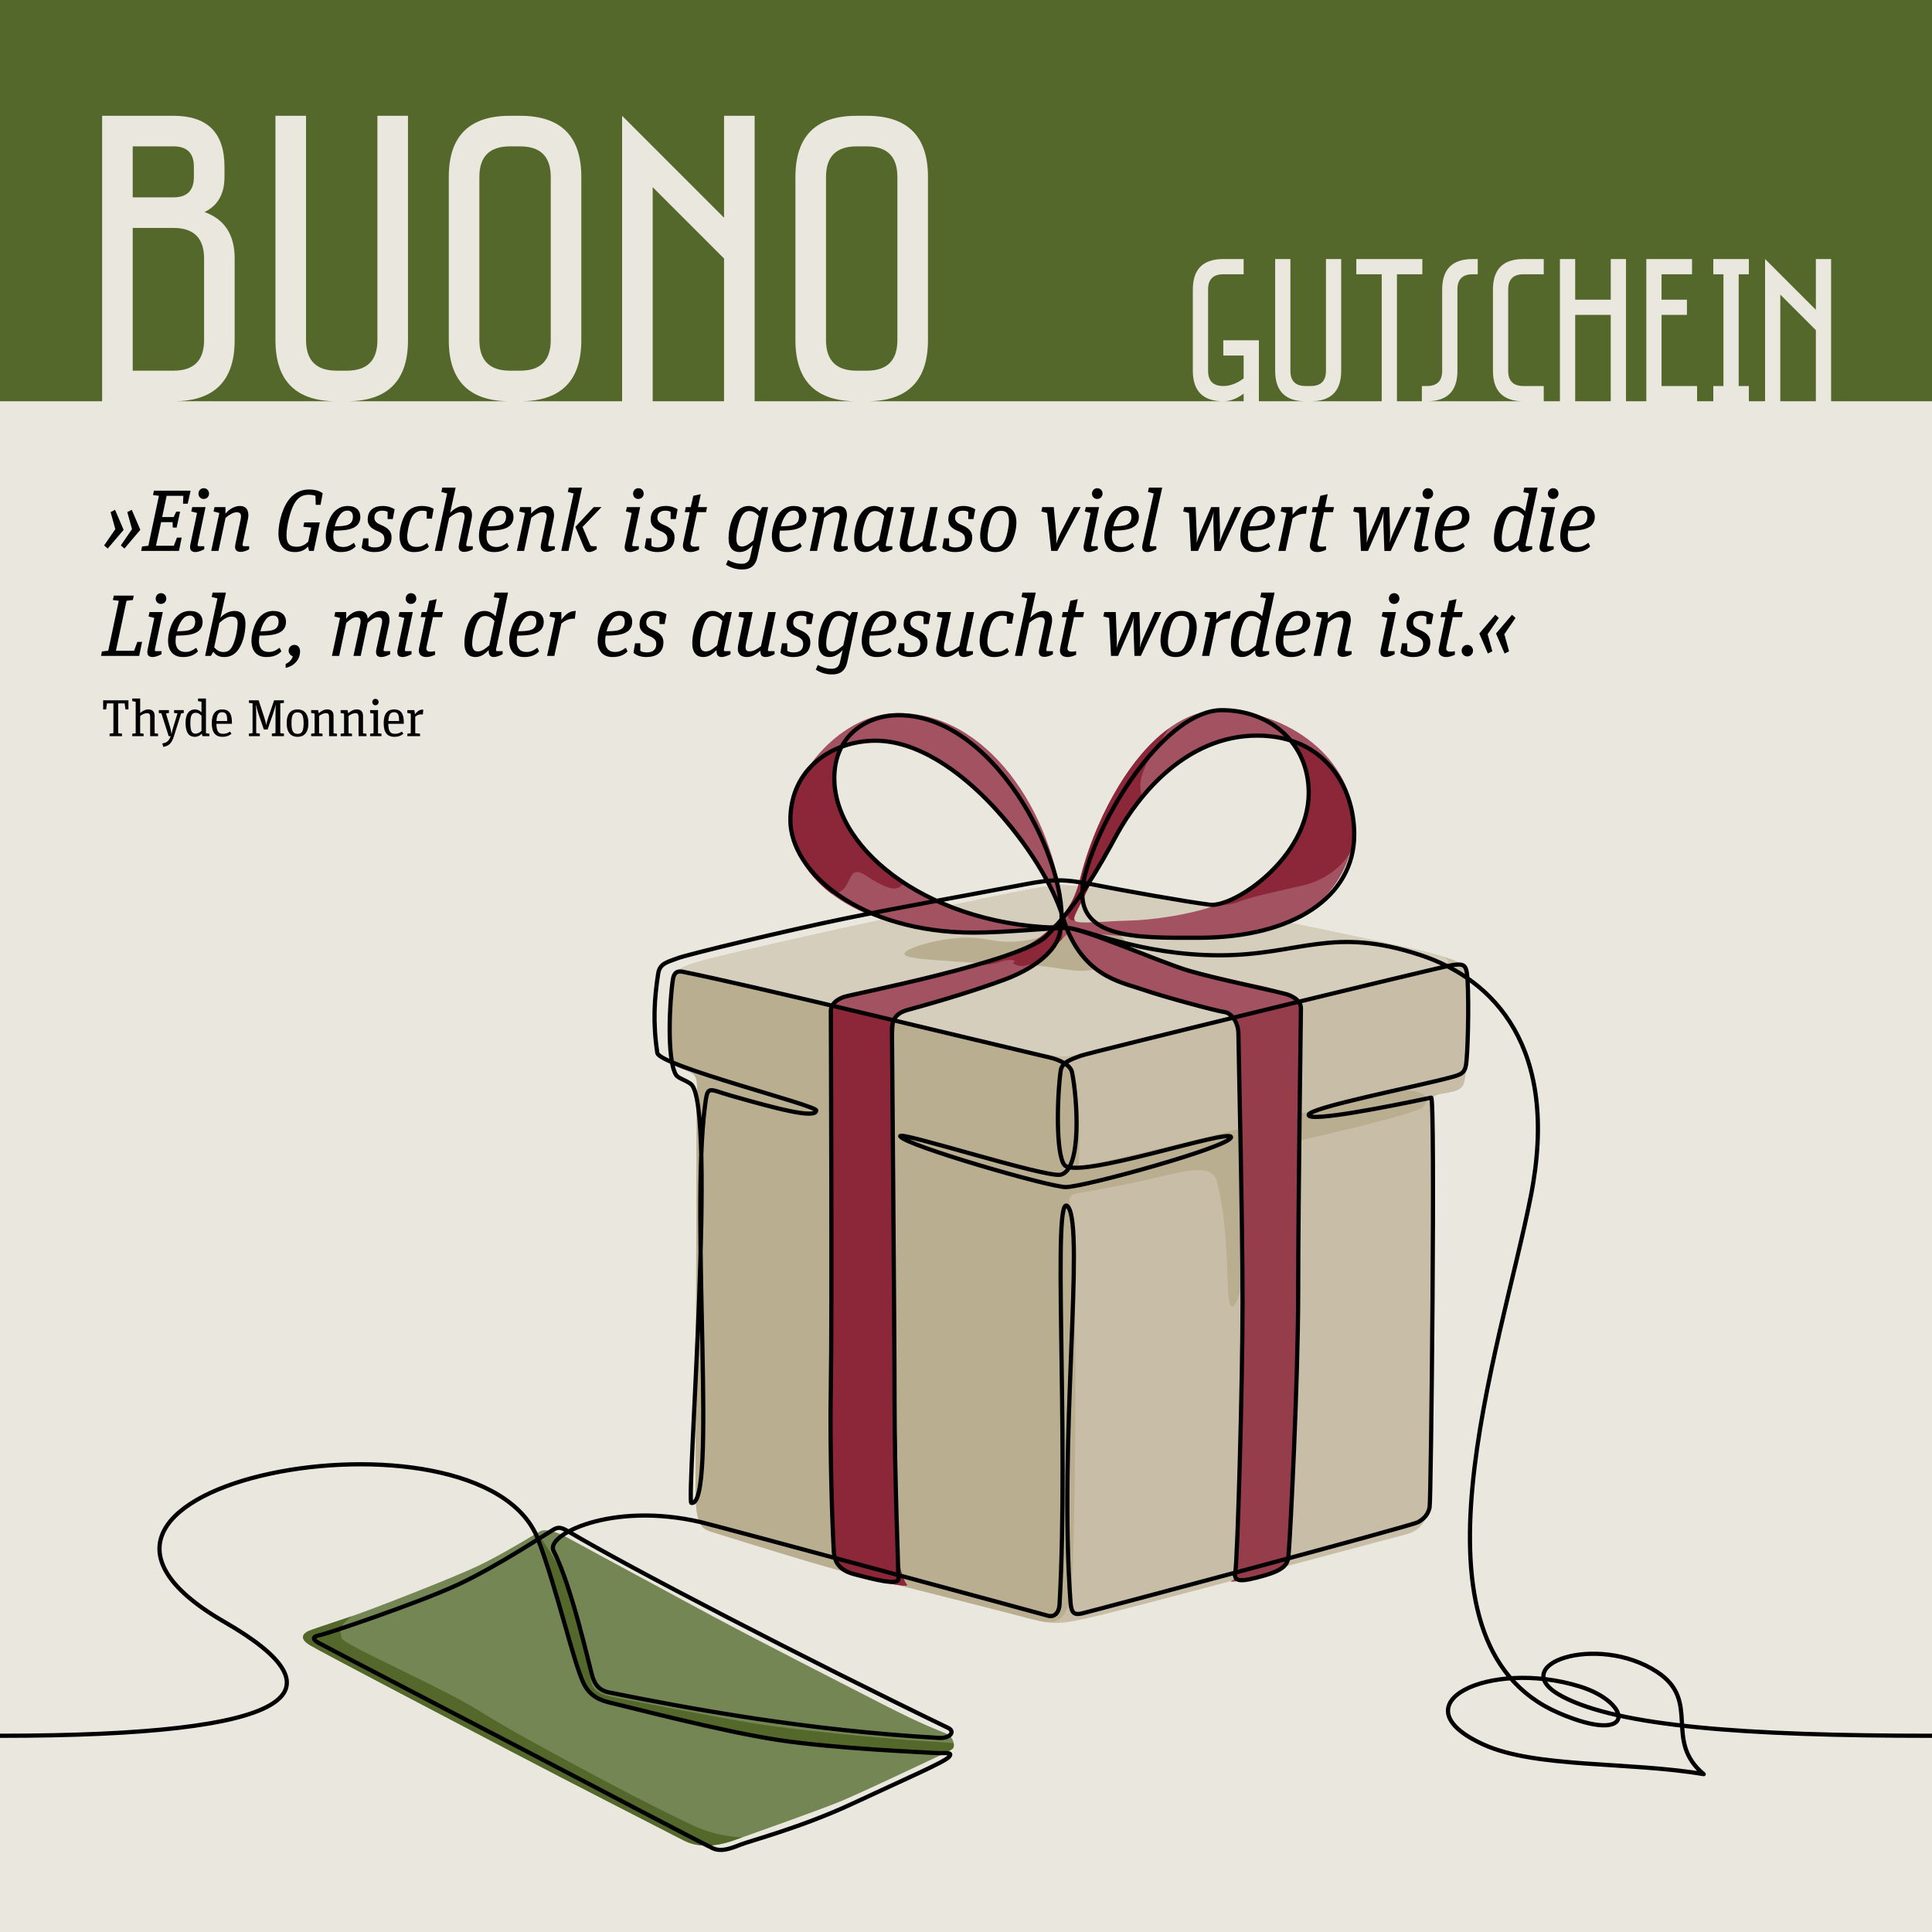<svg viewBox="0 0 2048 2048" version="1.1" xmlns:xlink="http://www.w3.org/1999/xlink" height="2048" width="2048" xmlns="http://www.w3.org/2000/svg">
  <defs>
    <style>
      .cls-1, .cls-2 {
        fill: none;
      }

      .cls-2 {
        stroke: #000;
        stroke-linecap: round;
        stroke-linejoin: round;
        stroke-width: 4.466px;
      }

      .cls-3 {
        fill: #c8bea7;
      }

      .cls-4 {
        fill: #758655;
      }

      .cls-5 {
        fill: #963d4c;
      }

      .cls-6 {
        isolation: isolate;
      }

      .cls-7 {
        fill: #d6cebd;
      }

      .cls-8 {
        fill: #baae91;
        mix-blend-mode: multiply;
      }

      .cls-9 {
        fill: #53682a;
      }

      .cls-10 {
        fill: #8b2738;
      }

      .cls-11 {
        fill: #eae7de;
      }

      .cls-12 {
        clip-path: url(#clippath);
      }

      .cls-13 {
        fill: #a25260;
      }
    </style>
    <clipPath id="clippath">
      <rect height="2048" width="2048" y="-3.2" class="cls-1"></rect>
    </clipPath>
  </defs>
  
  <g class="cls-6">
    <g id="BUONO">
      <g id="Layout">
        <rect height="2048" width="2048" class="cls-11"></rect>
        <g>
          <path d="M117.231,542.836l4.729-2.411,9.087,21.234-16.876,19.844-3.802-3.338,11.869-17.247-5.007-18.082ZM134.942,542.836l4.729-2.411,9.087,21.234-16.876,19.844-3.802-3.338,11.869-17.247-5.007-18.082Z"></path>
          <path d="M187.213,559.249h-4.08l-.186-5.75h-12.147l-5.471,25.037h18.916l3.338-8.624h5.007l-2.875,14.095h-40.059l.928-4.729,6.676-.741,11.22-52.947-6.305-.835,1.02-4.637h38.853l-3.06,13.816h-5.007l.371-8.345h-17.711l-4.729,22.532h12.147l2.782-5.749h4.08l-3.709,16.877Z"></path>
          <path d="M208.892,543.763l-6.12-1.576,1.02-4.637h14.095l-7.789,36.628c-.278,1.483-.649,2.967-.649,3.616,0,.835.463,1.206,1.391,1.206h5.657v3.245c-3.524,1.854-6.955,2.967-9.366,2.967-4.08,0-5.656-2.133-5.656-5.285,0-.835.093-1.669.278-2.597l7.14-33.567ZM210.376,523.27c0-3.246,2.411-5.749,5.563-5.749,3.246,0,5.656,2.41,5.656,5.749,0,3.152-2.411,5.656-5.749,5.656-3.152,0-5.471-2.504-5.471-5.656Z"></path>
          <path d="M257.713,574.085c-.464,2.04-.557,2.875-.557,3.523,0,1.113.464,1.392,1.762,1.392h5.193v3.245c-2.503,1.576-6.306,2.781-8.902,2.781-4.358,0-6.027-2.132-6.027-5.378,0-1.02.186-2.04.557-3.987l5.285-24.758c.278-1.299.464-2.504.464-3.523,0-2.782-1.113-4.358-4.729-4.358-3.338,0-7.511,2.411-11.684,5.935l-7.511,35.051h-7.696l8.624-40.244-6.12-1.576,1.02-4.637h11.591v6.955c3.709-4.729,9.829-8.16,15.3-8.16,5.656,0,8.995,3.152,8.995,9.829,0,1.206-.186,2.597-.464,4.08l-5.1,23.831Z"></path>
          <path d="M308.991,526.516c5.564-5.378,11.591-7.604,18.546-7.604,6.027,0,11.498,1.298,14.558,4.08l-2.318,12.147h-5.1l-.278-9.459c-2.04-.927-4.915-1.205-7.511-1.205-6.212,0-11.127,2.782-15.022,9.644-4.265,7.511-8.16,23.646-8.16,33.289,0,8.902,3.338,12.147,10.756,12.147,4.451,0,8.345-1.483,12.24-5.378l3.152-14.929-8.345-.835,1.02-4.637h16.505l-6.398,30.229h-5.007l-1.113-4.637c-3.431,3.802-7.882,5.842-13.816,5.842-11.406,0-17.526-6.954-17.526-19.658,0-12.239,4.822-30.321,13.816-39.038Z"></path>
          <path d="M345.358,567.872c0-7.604,3.06-17.34,6.769-22.625,4.358-6.213,10.2-8.902,16.505-8.902,8.995,0,13.353,5.008,13.353,11.498,0,14.373-17.062,14.559-28.097,14.651-.371,2.133-.556,3.523-.556,6.213,0,6.769,3.523,11.127,10.292,11.127,4.266,0,7.047-1.205,11.591-4.451l1.854,3.802c-4.729,5.008-10.571,6.027-16.042,6.027-9.829,0-15.671-6.212-15.671-17.34ZM354.816,557.95c11.406-.278,19.288-.648,19.288-10.386,0-4.172-2.411-6.305-5.657-6.305-4.822,0-7.604,3.152-10.107,7.511-1.484,2.688-2.504,5.471-3.524,9.18Z"></path>
          <path d="M383.357,580.669l1.669-10.015h5.563v7.975c1.854,1.205,3.895,1.669,6.769,1.669,7.233,0,10.107-3.523,10.107-8.717,0-4.173-1.576-6.306-8.16-8.994-5.842-2.411-9.551-5.842-9.551-11.869,0-8.346,4.915-14.373,16.228-14.373,5.1,0,9.272,1.576,12.333,3.523l-1.947,10.386h-5.471v-7.696c-1.391-.742-3.153-1.205-5.749-1.205-5.007,0-8.253,2.41-8.253,7.325,0,3.338,1.576,5.563,6.769,7.696,8.438,3.431,11.406,7.604,11.406,13.074,0,11.128-7.511,15.764-18.268,15.764-5.842,0-10.849-1.947-13.445-4.543Z"></path>
          <path d="M423.518,567.965c0-7.789,2.967-17.896,6.491-23.274,4.08-6.12,10.479-8.346,17.34-8.346,5.1,0,9.272,1.113,12.333,3.061l-1.854,10.385h-5.471v-7.696c-1.577-.557-3.431-.741-4.915-.741-4.915,0-9.273,2.874-11.684,8.345-2.132,4.822-4.08,14.002-4.08,19.381,0,6.769,2.875,10.663,9.644,10.663,4.265,0,6.862-.834,11.405-4.08l1.947,3.709c-4.08,4.544-10.478,5.842-15.949,5.842-9.829,0-15.207-6.12-15.207-17.247Z"></path>
          <path d="M492.071,550.903c.278-1.299.463-2.504.463-3.523,0-2.782-1.113-4.358-4.729-4.358-3.338,0-7.511,2.411-11.684,5.935l-7.511,35.051h-7.696l13.075-60.922-6.12-1.576,1.02-4.637h14.095l-5.842,26.798c3.709-4.173,9.18-7.325,14.188-7.325,5.656,0,8.994,3.152,8.994,9.829,0,1.206-.185,2.597-.463,4.08l-5.1,23.831c-.464,2.04-.556,2.875-.556,3.523,0,1.113.463,1.392,1.762,1.392h5.193v3.245c-2.504,1.576-6.306,2.781-8.902,2.781-4.358,0-6.027-2.132-6.027-5.378,0-1.02.185-2.04.556-3.987l5.286-24.758Z"></path>
          <path d="M507.714,567.872c0-7.604,3.06-17.34,6.769-22.625,4.358-6.213,10.2-8.902,16.505-8.902,8.995,0,13.353,5.008,13.353,11.498,0,14.373-17.062,14.559-28.097,14.651-.371,2.133-.556,3.523-.556,6.213,0,6.769,3.523,11.127,10.292,11.127,4.266,0,7.047-1.205,11.591-4.451l1.854,3.802c-4.729,5.008-10.571,6.027-16.042,6.027-9.829,0-15.671-6.212-15.671-17.34ZM517.172,557.95c11.406-.278,19.288-.648,19.288-10.386,0-4.172-2.411-6.305-5.657-6.305-4.822,0-7.604,3.152-10.107,7.511-1.484,2.688-2.504,5.471-3.524,9.18Z"></path>
          <path d="M581.728,574.085c-.464,2.04-.557,2.875-.557,3.523,0,1.113.464,1.392,1.762,1.392h5.193v3.245c-2.503,1.576-6.306,2.781-8.902,2.781-4.358,0-6.027-2.132-6.027-5.378,0-1.02.186-2.04.557-3.987l5.285-24.758c.278-1.299.464-2.504.464-3.523,0-2.782-1.113-4.358-4.729-4.358-3.338,0-7.511,2.411-11.684,5.935l-7.511,35.051h-7.696l8.624-40.244-6.12-1.576,1.02-4.637h11.591v6.955c3.709-4.729,9.83-8.16,15.3-8.16,5.656,0,8.995,3.152,8.995,9.829,0,1.206-.186,2.597-.464,4.08l-5.1,23.831Z"></path>
          <path d="M602.574,584.007h-7.604l13.075-60.922-6.12-1.576,1.02-4.637h14.002l-14.373,67.135ZM637.624,537.55l-20.122,21.05,7.79,18.36c.556,1.391,1.02,2.04,3.245,2.04h3.987v3.245c-2.782,1.669-5.563,2.967-7.975,2.967-3.245,0-4.451-2.225-5.749-5.285l-8.902-21.42,19.473-20.957h8.253Z"></path>
          <path d="M669.614,543.763l-6.12-1.576,1.02-4.637h14.095l-7.789,36.628c-.278,1.483-.649,2.967-.649,3.616,0,.835.463,1.206,1.391,1.206h5.657v3.245c-3.524,1.854-6.955,2.967-9.366,2.967-4.08,0-5.656-2.133-5.656-5.285,0-.835.093-1.669.278-2.597l7.14-33.567ZM671.098,523.27c0-3.246,2.411-5.749,5.563-5.749,3.246,0,5.656,2.41,5.656,5.749,0,3.152-2.411,5.656-5.749,5.656-3.152,0-5.471-2.504-5.471-5.656Z"></path>
          <path d="M683.338,580.669l1.669-10.015h5.563v7.975c1.854,1.205,3.895,1.669,6.769,1.669,7.233,0,10.108-3.523,10.108-8.717,0-4.173-1.577-6.306-8.16-8.994-5.842-2.411-9.551-5.842-9.551-11.869,0-8.346,4.915-14.373,16.227-14.373,5.101,0,9.273,1.576,12.333,3.523l-1.947,10.386h-5.471v-7.696c-1.391-.742-3.153-1.205-5.749-1.205-5.008,0-8.253,2.41-8.253,7.325,0,3.338,1.576,5.563,6.77,7.696,8.438,3.431,11.405,7.604,11.405,13.074,0,11.128-7.511,15.764-18.268,15.764-5.842,0-10.849-1.947-13.445-4.543Z"></path>
          <path d="M726.976,537.55h5.285l2.689-11.961,7.882-1.763-2.875,13.724h9.551l-1.112,5.379h-9.551l-6.584,30.785c-.186,1.021-.371,1.854-.371,2.597,0,2.226,1.854,3.245,4.822,3.245,1.205,0,2.967-.278,4.358-.556v3.802c-2.318,1.02-5.471,2.41-9.273,2.41-3.802,0-7.882-1.762-7.882-6.676,0-1.113.093-2.226.557-4.266l6.677-31.342h-5.286l1.113-5.379Z"></path>
          <path d="M798.004,577.887c-3.523,3.523-7.696,7.325-14.188,7.325s-11.498-4.172-11.498-14.65c0-9.829,3.245-24.48,11.312-30.786,3.061-2.317,6.213-3.431,10.107-3.431,4.544,0,8.81,2.318,11.591,5.656l2.597-4.451h6.306l-11.221,52.484c-2.04,9.829-7.604,13.631-16.135,13.631-7.418,0-12.703-2.226-17.34-5.007l2.133-5.008c4.637,2.318,8.902,3.987,14.651,3.987,5.471,0,7.975-2.781,8.994-7.696l2.689-12.055ZM798.745,572.787l5.472-25.871c-2.689-3.153-5.842-5.193-9.922-5.193-3.709,0-6.677,2.226-8.81,6.862-2.504,5.471-4.914,15.3-4.914,22.162,0,6.12,1.947,8.53,6.12,8.53,4.729,0,8.809-3.895,12.054-6.49Z"></path>
          <path d="M818.227,567.872c0-7.604,3.06-17.34,6.769-22.625,4.358-6.213,10.2-8.902,16.506-8.902,8.995,0,13.353,5.008,13.353,11.498,0,14.373-17.062,14.559-28.096,14.651-.371,2.133-.557,3.523-.557,6.213,0,6.769,3.523,11.127,10.293,11.127,4.266,0,7.047-1.205,11.591-4.451l1.854,3.802c-4.729,5.008-10.571,6.027-16.042,6.027-9.829,0-15.671-6.212-15.671-17.34ZM827.685,557.95c11.405-.278,19.287-.648,19.287-10.386,0-4.172-2.41-6.305-5.656-6.305-4.821,0-7.604,3.152-10.107,7.511-1.483,2.688-2.503,5.471-3.523,9.18Z"></path>
          <path d="M892.241,574.085c-.464,2.04-.557,2.875-.557,3.523,0,1.113.464,1.392,1.762,1.392h5.193v3.245c-2.504,1.576-6.306,2.781-8.902,2.781-4.358,0-6.027-2.132-6.027-5.378,0-1.02.186-2.04.557-3.987l5.285-24.758c.278-1.299.464-2.504.464-3.523,0-2.782-1.113-4.358-4.729-4.358-3.338,0-7.511,2.411-11.684,5.935l-7.511,35.051h-7.696l8.624-40.244-6.12-1.576,1.02-4.637h11.591v6.955c3.709-4.729,9.829-8.16,15.301-8.16,5.656,0,8.994,3.152,8.994,9.829,0,1.206-.186,2.597-.464,4.08l-5.1,23.831Z"></path>
          <path d="M916.944,585.212c-6.491,0-11.498-4.172-11.498-14.65,0-9.829,3.245-24.48,11.312-30.786,3.061-2.317,6.213-3.431,10.107-3.431,4.544,0,8.81,2.318,11.591,5.656l2.597-4.451h6.306l-7.789,36.628c-.278,1.483-.649,2.967-.649,3.616,0,.835.464,1.206,1.391,1.206h5.656v3.245c-3.523,1.854-6.954,2.967-9.365,2.967-5.192,0-5.471-4.172-5.471-7.325-3.523,3.523-7.696,7.325-14.188,7.325ZM931.874,572.787l5.471-25.871c-2.689-3.153-5.842-5.193-9.922-5.193-3.709,0-6.677,2.226-8.81,6.862-2.504,5.471-4.914,15.3-4.914,22.162,0,6.12,1.947,8.53,6.12,8.53,4.729,0,8.809-3.895,12.055-6.49Z"></path>
          <path d="M963.353,585.212c-5.75,0-9.645-2.781-9.645-8.438,0-1.206.093-2.782.557-5.101l5.935-28.097-5.842-1.112,1.021-4.915h14.094l-6.954,33.012c-.464,2.226-.557,3.245-.557,4.358,0,2.967,1.206,4.265,4.266,4.265,4.266,0,7.975-2.41,12.055-5.471l7.696-36.164h7.975l-7.696,36.628c-.278,1.483-.649,2.967-.649,3.616,0,.835.464,1.206,1.392,1.206h5.656v3.245c-3.523,1.854-6.955,2.967-9.366,2.967-5.192,0-5.656-3.245-5.656-6.676-4.729,3.987-8.809,6.676-14.279,6.676Z"></path>
          <path d="M998.868,580.669l1.669-10.015h5.564v7.975c1.854,1.205,3.895,1.669,6.769,1.669,7.233,0,10.107-3.523,10.107-8.717,0-4.173-1.576-6.306-8.16-8.994-5.842-2.411-9.551-5.842-9.551-11.869,0-8.346,4.915-14.373,16.228-14.373,5.1,0,9.272,1.576,12.333,3.523l-1.947,10.386h-5.472v-7.696c-1.391-.742-3.152-1.205-5.749-1.205-5.007,0-8.253,2.41-8.253,7.325,0,3.338,1.577,5.563,6.77,7.696,8.438,3.431,11.405,7.604,11.405,13.074,0,11.128-7.511,15.764-18.267,15.764-5.843,0-10.85-1.947-13.446-4.543Z"></path>
          <path d="M1045.148,545.062c4.266-6.491,9.922-8.717,16.228-8.717,10.385,0,16.041,6.213,16.041,17.433,0,7.882-2.688,17.433-6.119,22.719-4.266,6.491-9.922,8.716-16.228,8.716-10.386,0-16.042-6.212-16.042-17.433,0-7.882,2.689-17.433,6.12-22.718ZM1069.535,552.294c0-7.696-2.596-10.757-8.159-10.757-4.822,0-7.697,1.577-10.479,7.79-2.04,4.543-3.987,14.094-3.987,19.936,0,7.697,2.597,10.757,8.16,10.757,4.821,0,7.696-1.576,10.386-7.789,2.132-4.544,4.079-14.095,4.079-19.937Z"></path>
          <path d="M1145.572,537.55l-24.759,46.457h-6.49l-4.358-40.244-6.12-1.576,1.021-4.637h12.146l2.226,24.295c.464,5.193.742,10.386.464,14.373h.093c1.205-4.173,2.782-8.067,5.192-12.797l13.261-25.871h7.325Z"></path>
          <path d="M1156.078,543.763l-6.12-1.576,1.02-4.637h14.095l-7.789,36.628c-.278,1.483-.649,2.967-.649,3.616,0,.835.464,1.206,1.392,1.206h5.656v3.245c-3.523,1.854-6.955,2.967-9.365,2.967-4.08,0-5.657-2.133-5.657-5.285,0-.835.093-1.669.278-2.597l7.141-33.567ZM1157.561,523.27c0-3.246,2.411-5.749,5.563-5.749,3.245,0,5.656,2.41,5.656,5.749,0,3.152-2.411,5.656-5.749,5.656-3.152,0-5.471-2.504-5.471-5.656Z"></path>
          <path d="M1170.654,567.872c0-7.604,3.06-17.34,6.769-22.625,4.358-6.213,10.2-8.902,16.506-8.902,8.995,0,13.353,5.008,13.353,11.498,0,14.373-17.062,14.559-28.096,14.651-.371,2.133-.557,3.523-.557,6.213,0,6.769,3.523,11.127,10.293,11.127,4.266,0,7.047-1.205,11.591-4.451l1.854,3.802c-4.729,5.008-10.571,6.027-16.042,6.027-9.829,0-15.671-6.212-15.671-17.34ZM1180.112,557.95c11.405-.278,19.287-.648,19.287-10.386,0-4.172-2.41-6.305-5.656-6.305-4.821,0-7.604,3.152-10.107,7.511-1.483,2.688-2.503,5.471-3.523,9.18Z"></path>
          <path d="M1222.999,523.085l-6.12-1.576,1.02-4.637h14.095l-12.61,57.306c-.278,1.483-.649,2.967-.649,3.616,0,.835.464,1.206,1.391,1.206h5.656v3.245c-3.523,1.854-6.954,2.967-9.365,2.967-4.08,0-5.656-2.133-5.656-5.285,0-.835.093-1.669.278-2.597l11.962-54.245Z"></path>
          <path d="M1269.916,584.007h-7.511l-2.04-40.244-6.12-1.576,1.021-4.637h12.146l1.021,26.149c.093,3.523.278,7.419.093,11.498h.093c.834-3.523,2.596-8.159,3.523-10.199l11.776-27.448h8.624l.741,27.263c.093,2.226,0,6.769-.463,10.2h.093c.741-2.782,2.225-6.677,3.802-10.293l12.055-27.17h6.954l-21.698,46.457h-6.77l-.927-26.149c-.186-5.192-.186-10.478.186-14.929h-.093c-1.021,4.451-1.762,7.047-4.729,14.002l-11.776,27.076Z"></path>
          <path d="M1314.852,567.872c0-7.604,3.06-17.34,6.769-22.625,4.358-6.213,10.2-8.902,16.506-8.902,8.995,0,13.353,5.008,13.353,11.498,0,14.373-17.062,14.559-28.096,14.651-.371,2.133-.557,3.523-.557,6.213,0,6.769,3.523,11.127,10.293,11.127,4.265,0,7.047-1.205,11.591-4.451l1.854,3.802c-4.729,5.008-10.571,6.027-16.042,6.027-9.829,0-15.671-6.212-15.671-17.34ZM1324.311,557.95c11.405-.278,19.287-.648,19.287-10.386,0-4.172-2.41-6.305-5.656-6.305-4.821,0-7.604,3.152-10.107,7.511-1.483,2.688-2.503,5.471-3.523,9.18Z"></path>
          <path d="M1370.136,545.71c5.008-6.49,9.088-9.365,15.301-9.365l-1.021,8.253c-6.861-.464-11.034,2.597-14.28,5.007l-7.418,34.402h-7.696l8.624-40.244-6.12-1.576,1.02-4.637h11.591v8.16Z"></path>
          <path d="M1391.564,537.55h5.285l2.689-11.961,7.882-1.763-2.875,13.724h9.551l-1.112,5.379h-9.551l-6.584,30.785c-.186,1.021-.371,1.854-.371,2.597,0,2.226,1.854,3.245,4.822,3.245,1.205,0,2.967-.278,4.358-.556v3.802c-2.318,1.02-5.471,2.41-9.273,2.41-3.802,0-7.882-1.762-7.882-6.676,0-1.113.093-2.226.557-4.266l6.677-31.342h-5.286l1.113-5.379Z"></path>
          <path d="M1450.167,584.007h-7.511l-2.04-40.244-6.12-1.576,1.021-4.637h12.146l1.021,26.149c.093,3.523.278,7.419.093,11.498h.093c.834-3.523,2.596-8.159,3.523-10.199l11.776-27.448h8.624l.741,27.263c.093,2.226,0,6.769-.463,10.2h.093c.741-2.782,2.225-6.677,3.802-10.293l12.054-27.17h6.955l-21.698,46.457h-6.77l-.927-26.149c-.186-5.192-.186-10.478.186-14.929h-.093c-1.021,4.451-1.762,7.047-4.729,14.002l-11.776,27.076Z"></path>
          <path d="M1506.49,543.763l-6.12-1.576,1.02-4.637h14.095l-7.789,36.628c-.278,1.483-.649,2.967-.649,3.616,0,.835.464,1.206,1.392,1.206h5.656v3.245c-3.523,1.854-6.955,2.967-9.365,2.967-4.08,0-5.657-2.133-5.657-5.285,0-.835.093-1.669.278-2.597l7.141-33.567ZM1507.974,523.27c0-3.246,2.411-5.749,5.563-5.749,3.245,0,5.656,2.41,5.656,5.749,0,3.152-2.411,5.656-5.749,5.656-3.152,0-5.471-2.504-5.471-5.656Z"></path>
          <path d="M1521.067,567.872c0-7.604,3.06-17.34,6.769-22.625,4.358-6.213,10.2-8.902,16.506-8.902,8.995,0,13.353,5.008,13.353,11.498,0,14.373-17.062,14.559-28.096,14.651-.371,2.133-.557,3.523-.557,6.213,0,6.769,3.523,11.127,10.293,11.127,4.265,0,7.047-1.205,11.591-4.451l1.854,3.802c-4.729,5.008-10.571,6.027-16.042,6.027-9.829,0-15.671-6.212-15.671-17.34ZM1530.525,557.95c11.405-.278,19.287-.648,19.287-10.386,0-4.172-2.41-6.305-5.656-6.305-4.821,0-7.604,3.152-10.107,7.511-1.483,2.688-2.503,5.471-3.523,9.18Z"></path>
          <path d="M1620.747,522.899l-5.935-1.113,1.021-4.914h14.095l-12.147,57.306c-.278,1.483-.649,2.967-.649,3.616,0,.835.464,1.206,1.391,1.206h5.656v3.245c-3.523,1.854-6.954,2.967-9.365,2.967-5.192,0-5.471-4.172-5.471-7.325-3.523,3.523-7.696,7.325-14.188,7.325s-11.498-4.172-11.498-14.65c0-9.829,3.245-24.48,11.312-30.786,3.061-2.317,6.213-3.431,10.107-3.431,4.544,0,8.81,2.318,11.591,5.656l4.08-19.102ZM1610.084,572.787l5.471-25.871c-2.689-3.153-5.842-5.193-9.922-5.193-3.709,0-6.677,2.226-8.81,6.862-2.503,5.471-4.914,15.3-4.914,22.162,0,6.12,1.947,8.53,6.12,8.53,4.729,0,8.809-3.895,12.055-6.49Z"></path>
          <path d="M1639.357,543.763l-6.12-1.576,1.02-4.637h14.095l-7.789,36.628c-.278,1.483-.649,2.967-.649,3.616,0,.835.464,1.206,1.392,1.206h5.656v3.245c-3.523,1.854-6.955,2.967-9.365,2.967-4.08,0-5.657-2.133-5.657-5.285,0-.835.093-1.669.278-2.597l7.141-33.567ZM1640.841,523.27c0-3.246,2.411-5.749,5.563-5.749,3.245,0,5.656,2.41,5.656,5.749,0,3.152-2.411,5.656-5.749,5.656-3.152,0-5.471-2.504-5.471-5.656Z"></path>
          <path d="M1653.935,567.872c0-7.604,3.06-17.34,6.769-22.625,4.358-6.213,10.2-8.902,16.506-8.902,8.995,0,13.353,5.008,13.353,11.498,0,14.373-17.062,14.559-28.096,14.651-.371,2.133-.557,3.523-.557,6.213,0,6.769,3.523,11.127,10.293,11.127,4.265,0,7.047-1.205,11.591-4.451l1.854,3.802c-4.729,5.008-10.571,6.027-16.042,6.027-9.829,0-15.671-6.212-15.671-17.34ZM1663.393,557.95c11.405-.278,19.287-.648,19.287-10.386,0-4.172-2.41-6.305-5.656-6.305-4.821,0-7.604,3.152-10.107,7.511-1.483,2.688-2.503,5.471-3.523,9.18Z"></path>
          <path d="M122.888,689.811h19.287l3.431-9.366h5.007l-3.06,14.837h-40.43l.928-4.729,6.676-.741,11.22-52.947-6.305-.835,1.02-4.637h21.142l-1.02,4.637-6.676.835-11.22,52.947Z"></path>
          <path d="M163.577,655.037l-6.12-1.576,1.02-4.637h14.095l-7.789,36.628c-.278,1.483-.649,2.967-.649,3.616,0,.835.463,1.206,1.391,1.206h5.657v3.245c-3.524,1.854-6.955,2.967-9.366,2.967-4.08,0-5.656-2.133-5.656-5.285,0-.835.093-1.669.278-2.597l7.14-33.567ZM165.06,634.545c0-3.246,2.411-5.749,5.563-5.749,3.246,0,5.656,2.41,5.656,5.749,0,3.152-2.411,5.656-5.749,5.656-3.152,0-5.471-2.504-5.471-5.656Z"></path>
          <path d="M178.154,679.146c0-7.604,3.06-17.34,6.769-22.625,4.358-6.213,10.2-8.902,16.505-8.902,8.995,0,13.353,5.008,13.353,11.498,0,14.373-17.062,14.559-28.097,14.651-.371,2.133-.556,3.523-.556,6.213,0,6.769,3.523,11.127,10.292,11.127,4.266,0,7.047-1.205,11.591-4.451l1.854,3.802c-4.729,5.008-10.571,6.027-16.042,6.027-9.829,0-15.671-6.212-15.671-17.34ZM187.612,669.225c11.406-.278,19.288-.649,19.288-10.386,0-4.172-2.411-6.305-5.657-6.305-4.822,0-7.604,3.152-10.107,7.511-1.484,2.688-2.504,5.471-3.524,9.18Z"></path>
          <path d="M233.65,654.944c3.246-4.08,9.365-7.325,14.836-7.325,6.398,0,11.684,3.153,11.684,13.816,0,9.736-2.967,23.738-10.756,30.786-3.06,2.688-6.955,4.265-11.684,4.265-6.398,0-9.459-2.596-11.499-5.656l-2.782,4.451h-6.027l13.075-60.922-6.12-1.576,1.02-4.637h14.095l-5.842,26.798ZM244.87,687.307c4.358-5.656,7.047-20.215,7.047-26.891,0-4.637-1.947-6.77-6.583-6.77-4.543,0-8.716,2.968-12.796,6.677l-5.471,25.871c2.226,2.596,5.471,5.007,9.83,5.007,3.245,0,5.842-1.112,7.974-3.895Z"></path>
          <path d="M266.559,679.146c0-7.604,3.06-17.34,6.769-22.625,4.358-6.213,10.2-8.902,16.505-8.902,8.995,0,13.353,5.008,13.353,11.498,0,14.373-17.062,14.559-28.097,14.651-.371,2.133-.556,3.523-.556,6.213,0,6.769,3.523,11.127,10.292,11.127,4.266,0,7.047-1.205,11.591-4.451l1.854,3.802c-4.729,5.008-10.571,6.027-16.042,6.027-9.829,0-15.671-6.212-15.671-17.34ZM276.017,669.225c11.406-.278,19.288-.649,19.288-10.386,0-4.172-2.411-6.305-5.657-6.305-4.822,0-7.604,3.152-10.107,7.511-1.484,2.688-2.504,5.471-3.524,9.18Z"></path>
          <path d="M302.805,703.812c3.895-1.669,6.955-4.915,7.511-8.16-1.577-.464-4.358-2.504-4.358-5.935s2.689-6.12,6.027-6.12c3.431,0,6.12,2.411,6.12,7.14,0,6.862-4.822,15.022-15.3,17.248v-4.173Z"></path>
          <path d="M404.618,662.178c.278-1.299.464-2.504.464-3.523,0-2.782-1.113-4.358-4.266-4.358-3.987,0-6.862,2.41-11.035,5.935l-7.418,35.051h-7.696l7.14-33.104c.278-1.299.463-2.504.463-3.523,0-2.782-1.113-4.358-4.266-4.358-3.987,0-6.769,2.41-10.942,5.935l-7.511,35.051h-7.696l8.624-40.244-6.12-1.576,1.02-4.637h11.591v6.955c3.709-4.729,8.624-8.16,14.095-8.16,5.193,0,8.253,2.597,8.716,8.16,3.709-4.729,8.624-8.16,14.095-8.16,5.656,0,8.995,3.153,8.995,9.829,0,1.206-.186,2.597-.463,4.08l-5.193,23.924c-.278,1.483-.649,2.967-.649,3.616,0,.835.464,1.206,1.391,1.206h5.656v3.245c-3.523,1.854-6.955,2.967-9.365,2.967-4.08,0-5.656-2.133-5.656-5.285,0-.835.092-1.669.278-2.597l5.749-26.427Z"></path>
          <path d="M428.598,655.037l-6.12-1.576,1.02-4.637h14.094l-7.789,36.628c-.278,1.483-.649,2.967-.649,3.616,0,.835.463,1.206,1.391,1.206h5.657v3.245c-3.524,1.854-6.955,2.967-9.366,2.967-4.08,0-5.656-2.133-5.656-5.285,0-.835.093-1.669.278-2.597l7.14-33.567ZM430.081,634.545c0-3.246,2.411-5.749,5.563-5.749,3.246,0,5.657,2.41,5.657,5.749,0,3.152-2.411,5.656-5.75,5.656-3.153,0-5.471-2.504-5.471-5.656Z"></path>
          <path d="M447.051,648.824h5.285l2.689-11.961,7.882-1.763-2.875,13.724h9.551l-1.113,5.379h-9.551l-6.584,30.785c-.185,1.021-.371,1.854-.371,2.597,0,2.226,1.854,3.245,4.822,3.245,1.206,0,2.967-.278,4.358-.556v3.802c-2.318,1.02-5.471,2.41-9.273,2.41s-7.882-1.762-7.882-6.676c0-1.113.093-2.226.556-4.266l6.677-31.342h-5.286l1.113-5.379Z"></path>
          <path d="M529.391,634.174l-5.935-1.113,1.02-4.914h14.095l-12.147,57.306c-.278,1.483-.649,2.967-.649,3.616,0,.835.463,1.206,1.391,1.206h5.656v3.245c-3.524,1.854-6.955,2.967-9.366,2.967-5.192,0-5.471-4.173-5.471-7.325-3.524,3.523-7.696,7.325-14.188,7.325-6.491,0-11.498-4.173-11.498-14.65,0-9.829,3.245-24.48,11.312-30.786,3.06-2.317,6.213-3.431,10.107-3.431,4.544,0,8.809,2.318,11.591,5.656l4.08-19.102ZM518.727,684.062l5.471-25.871c-2.689-3.153-5.842-5.193-9.922-5.193-3.709,0-6.677,2.226-8.81,6.862-2.503,5.471-4.915,15.3-4.915,22.162,0,6.12,1.947,8.53,6.12,8.53,4.729,0,8.809-3.895,12.055-6.49Z"></path>
          <path d="M539.776,679.146c0-7.604,3.06-17.34,6.769-22.625,4.358-6.213,10.2-8.902,16.505-8.902,8.995,0,13.353,5.008,13.353,11.498,0,14.373-17.062,14.559-28.097,14.651-.371,2.133-.556,3.523-.556,6.213,0,6.769,3.523,11.127,10.292,11.127,4.266,0,7.047-1.205,11.591-4.451l1.854,3.802c-4.729,5.008-10.571,6.027-16.042,6.027-9.829,0-15.671-6.212-15.671-17.34ZM549.234,669.225c11.406-.278,19.288-.649,19.288-10.386,0-4.172-2.411-6.305-5.657-6.305-4.822,0-7.604,3.152-10.107,7.511-1.484,2.688-2.504,5.471-3.524,9.18Z"></path>
          <path d="M595.06,656.984c5.007-6.49,9.087-9.365,15.3-9.365l-1.02,8.253c-6.862-.464-11.035,2.597-14.28,5.007l-7.418,34.402h-7.696l8.624-40.244-6.12-1.576,1.02-4.637h11.591v8.16Z"></path>
          <path d="M633.539,679.146c0-7.604,3.06-17.34,6.769-22.625,4.358-6.213,10.2-8.902,16.505-8.902,8.995,0,13.353,5.008,13.353,11.498,0,14.373-17.062,14.559-28.097,14.651-.371,2.133-.556,3.523-.556,6.213,0,6.769,3.523,11.127,10.292,11.127,4.266,0,7.047-1.205,11.591-4.451l1.854,3.802c-4.729,5.008-10.571,6.027-16.042,6.027-9.829,0-15.671-6.212-15.671-17.34ZM642.998,669.225c11.406-.278,19.288-.649,19.288-10.386,0-4.172-2.411-6.305-5.657-6.305-4.822,0-7.604,3.152-10.107,7.511-1.484,2.688-2.504,5.471-3.524,9.18Z"></path>
          <path d="M671.539,691.943l1.669-10.015h5.563v7.975c1.854,1.205,3.895,1.669,6.769,1.669,7.233,0,10.107-3.523,10.107-8.717,0-4.173-1.576-6.306-8.16-8.994-5.842-2.411-9.551-5.842-9.551-11.869,0-8.346,4.915-14.373,16.228-14.373,5.1,0,9.272,1.576,12.333,3.523l-1.947,10.386h-5.472v-7.696c-1.391-.742-3.152-1.205-5.749-1.205-5.007,0-8.253,2.41-8.253,7.325,0,3.338,1.576,5.563,6.769,7.696,8.438,3.431,11.405,7.604,11.405,13.074,0,11.128-7.511,15.764-18.267,15.764-5.842,0-10.849-1.947-13.445-4.543Z"></path>
          <path d="M745.349,696.486c-6.491,0-11.498-4.173-11.498-14.65,0-9.829,3.245-24.48,11.312-30.786,3.061-2.317,6.213-3.431,10.107-3.431,4.544,0,8.81,2.318,11.591,5.656l2.597-4.451h6.306l-7.789,36.628c-.278,1.483-.649,2.967-.649,3.616,0,.835.464,1.206,1.391,1.206h5.656v3.245c-3.523,1.854-6.954,2.967-9.365,2.967-5.192,0-5.471-4.173-5.471-7.325-3.523,3.523-7.696,7.325-14.188,7.325ZM760.278,684.062l5.471-25.871c-2.689-3.153-5.842-5.193-9.922-5.193-3.709,0-6.677,2.226-8.81,6.862-2.504,5.471-4.914,15.3-4.914,22.162,0,6.12,1.947,8.53,6.12,8.53,4.729,0,8.809-3.895,12.055-6.49Z"></path>
          <path d="M791.759,696.486c-5.75,0-9.645-2.781-9.645-8.438,0-1.206.093-2.782.557-5.101l5.935-28.097-5.842-1.112,1.021-4.915h14.094l-6.954,33.012c-.464,2.226-.557,3.245-.557,4.358,0,2.967,1.206,4.265,4.266,4.265,4.266,0,7.975-2.41,12.055-5.471l7.696-36.164h7.975l-7.696,36.628c-.278,1.483-.649,2.967-.649,3.616,0,.835.464,1.206,1.392,1.206h5.656v3.245c-3.523,1.854-6.955,2.967-9.366,2.967-5.192,0-5.656-3.245-5.656-6.676-4.729,3.987-8.809,6.676-14.279,6.676Z"></path>
          <path d="M827.272,691.943l1.669-10.015h5.564v7.975c1.854,1.205,3.895,1.669,6.769,1.669,7.233,0,10.107-3.523,10.107-8.717,0-4.173-1.576-6.306-8.16-8.994-5.842-2.411-9.551-5.842-9.551-11.869,0-8.346,4.915-14.373,16.228-14.373,5.1,0,9.272,1.576,12.333,3.523l-1.947,10.386h-5.472v-7.696c-1.391-.742-3.152-1.205-5.749-1.205-5.007,0-8.253,2.41-8.253,7.325,0,3.338,1.577,5.563,6.77,7.696,8.438,3.431,11.405,7.604,11.405,13.074,0,11.128-7.511,15.764-18.267,15.764-5.843,0-10.85-1.947-13.446-4.543Z"></path>
          <path d="M893.239,689.161c-3.523,3.523-7.696,7.325-14.188,7.325s-11.498-4.173-11.498-14.65c0-9.829,3.245-24.48,11.312-30.786,3.061-2.317,6.213-3.431,10.107-3.431,4.544,0,8.81,2.318,11.591,5.656l2.597-4.451h6.306l-11.221,52.484c-2.04,9.829-7.604,13.631-16.135,13.631-7.418,0-12.703-2.226-17.34-5.007l2.133-5.008c4.637,2.318,8.902,3.987,14.651,3.987,5.471,0,7.975-2.781,8.994-7.696l2.689-12.055ZM893.98,684.062l5.472-25.871c-2.689-3.153-5.842-5.193-9.922-5.193-3.709,0-6.677,2.226-8.81,6.862-2.504,5.471-4.914,15.3-4.914,22.162,0,6.12,1.947,8.53,6.12,8.53,4.729,0,8.809-3.895,12.054-6.49Z"></path>
          <path d="M913.463,679.146c0-7.604,3.06-17.34,6.769-22.625,4.358-6.213,10.2-8.902,16.506-8.902,8.995,0,13.353,5.008,13.353,11.498,0,14.373-17.062,14.559-28.096,14.651-.371,2.133-.557,3.523-.557,6.213,0,6.769,3.523,11.127,10.293,11.127,4.266,0,7.047-1.205,11.591-4.451l1.854,3.802c-4.729,5.008-10.571,6.027-16.042,6.027-9.829,0-15.671-6.212-15.671-17.34ZM922.921,669.225c11.405-.278,19.287-.649,19.287-10.386,0-4.172-2.41-6.305-5.656-6.305-4.821,0-7.604,3.152-10.107,7.511-1.483,2.688-2.503,5.471-3.523,9.18Z"></path>
          <path d="M951.462,691.943l1.669-10.015h5.564v7.975c1.854,1.205,3.895,1.669,6.769,1.669,7.233,0,10.107-3.523,10.107-8.717,0-4.173-1.576-6.306-8.16-8.994-5.842-2.411-9.551-5.842-9.551-11.869,0-8.346,4.915-14.373,16.228-14.373,5.1,0,9.272,1.576,12.333,3.523l-1.947,10.386h-5.472v-7.696c-1.391-.742-3.152-1.205-5.749-1.205-5.007,0-8.253,2.41-8.253,7.325,0,3.338,1.577,5.563,6.77,7.696,8.438,3.431,11.405,7.604,11.405,13.074,0,11.128-7.511,15.764-18.267,15.764-5.843,0-10.85-1.947-13.446-4.543Z"></path>
          <path d="M1002.027,696.486c-5.75,0-9.645-2.781-9.645-8.438,0-1.206.093-2.782.557-5.101l5.935-28.097-5.842-1.112,1.021-4.915h14.094l-6.954,33.012c-.464,2.226-.557,3.245-.557,4.358,0,2.967,1.206,4.265,4.266,4.265,4.266,0,7.975-2.41,12.055-5.471l7.696-36.164h7.975l-7.696,36.628c-.278,1.483-.649,2.967-.649,3.616,0,.835.464,1.206,1.392,1.206h5.656v3.245c-3.523,1.854-6.955,2.967-9.366,2.967-5.192,0-5.656-3.245-5.656-6.676-4.729,3.987-8.809,6.676-14.279,6.676Z"></path>
          <path d="M1038.477,679.239c0-7.789,2.967-17.896,6.491-23.274,4.08-6.12,10.478-8.346,17.34-8.346,5.1,0,9.272,1.113,12.333,3.061l-1.854,10.385h-5.472v-7.696c-1.576-.557-3.431-.741-4.914-.741-4.915,0-9.273,2.874-11.684,8.345-2.133,4.822-4.08,14.002-4.08,19.381,0,6.769,2.874,10.663,9.644,10.663,4.266,0,6.861-.834,11.405-4.08l1.947,3.709c-4.08,4.544-10.479,5.842-15.949,5.842-9.829,0-15.207-6.12-15.207-17.247Z"></path>
          <path d="M1107.03,662.178c.278-1.299.464-2.504.464-3.523,0-2.782-1.112-4.358-4.729-4.358-3.339,0-7.512,2.41-11.685,5.935l-7.511,35.051h-7.696l13.075-60.922-6.12-1.576,1.02-4.637h14.095l-5.842,26.798c3.709-4.172,9.18-7.325,14.188-7.325,5.656,0,8.994,3.153,8.994,9.829,0,1.206-.186,2.597-.464,4.08l-5.1,23.831c-.464,2.04-.557,2.875-.557,3.523,0,1.113.464,1.392,1.762,1.392h5.193v3.245c-2.504,1.576-6.306,2.781-8.902,2.781-4.358,0-6.027-2.132-6.027-5.378,0-1.02.186-2.04.557-3.987l5.285-24.758Z"></path>
          <path d="M1126.643,648.824h5.285l2.689-11.961,7.882-1.763-2.875,13.724h9.551l-1.112,5.379h-9.551l-6.584,30.785c-.186,1.021-.371,1.854-.371,2.597,0,2.226,1.854,3.245,4.822,3.245,1.205,0,2.967-.278,4.358-.556v3.802c-2.318,1.02-5.471,2.41-9.273,2.41-3.802,0-7.882-1.762-7.882-6.676,0-1.113.093-2.226.557-4.266l6.677-31.342h-5.286l1.113-5.379Z"></path>
          <path d="M1185.245,695.281h-7.511l-2.04-40.244-6.12-1.576,1.021-4.637h12.146l1.021,26.149c.093,3.523.278,7.419.093,11.498h.093c.834-3.523,2.596-8.159,3.523-10.199l11.776-27.448h8.624l.741,27.263c.093,2.226,0,6.769-.463,10.2h.093c.741-2.782,2.225-6.677,3.802-10.293l12.054-27.17h6.955l-21.698,46.457h-6.77l-.927-26.149c-.186-5.192-.186-10.478.186-14.929h-.093c-1.021,4.451-1.762,7.047-4.729,14.002l-11.776,27.076Z"></path>
          <path d="M1236.301,656.336c4.266-6.491,9.922-8.717,16.228-8.717,10.385,0,16.041,6.213,16.041,17.433,0,7.882-2.688,17.433-6.119,22.719-4.266,6.491-9.922,8.716-16.228,8.716-10.386,0-16.042-6.212-16.042-17.433,0-7.882,2.689-17.433,6.12-22.718ZM1260.687,663.568c0-7.696-2.596-10.757-8.159-10.757-4.822,0-7.697,1.577-10.479,7.79-2.04,4.543-3.987,14.094-3.987,19.936,0,7.697,2.597,10.757,8.16,10.757,4.821,0,7.696-1.576,10.386-7.789,2.132-4.544,4.079-14.095,4.079-19.937Z"></path>
          <path d="M1289.286,656.984c5.008-6.49,9.088-9.365,15.301-9.365l-1.021,8.253c-6.861-.464-11.034,2.597-14.28,5.007l-7.418,34.402h-7.696l8.624-40.244-6.12-1.576,1.02-4.637h11.591v8.16Z"></path>
          <path d="M1341.936,634.174l-5.935-1.113,1.021-4.914h14.094l-12.146,57.306c-.278,1.483-.649,2.967-.649,3.616,0,.835.464,1.206,1.391,1.206h5.656v3.245c-3.523,1.854-6.954,2.967-9.365,2.967-5.192,0-5.471-4.173-5.471-7.325-3.523,3.523-7.696,7.325-14.188,7.325s-11.498-4.173-11.498-14.65c0-9.829,3.245-24.48,11.312-30.786,3.061-2.317,6.213-3.431,10.107-3.431,4.544,0,8.81,2.318,11.591,5.656l4.08-19.102ZM1331.272,684.062l5.471-25.871c-2.689-3.153-5.842-5.193-9.922-5.193-3.709,0-6.677,2.226-8.81,6.862-2.504,5.471-4.914,15.3-4.914,22.162,0,6.12,1.947,8.53,6.12,8.53,4.729,0,8.809-3.895,12.055-6.49Z"></path>
          <path d="M1352.321,679.146c0-7.604,3.06-17.34,6.769-22.625,4.358-6.213,10.2-8.902,16.506-8.902,8.995,0,13.353,5.008,13.353,11.498,0,14.373-17.062,14.559-28.096,14.651-.371,2.133-.557,3.523-.557,6.213,0,6.769,3.523,11.127,10.293,11.127,4.265,0,7.047-1.205,11.591-4.451l1.854,3.802c-4.729,5.008-10.571,6.027-16.042,6.027-9.829,0-15.671-6.212-15.671-17.34ZM1361.779,669.225c11.405-.278,19.287-.649,19.287-10.386,0-4.172-2.41-6.305-5.656-6.305-4.821,0-7.604,3.152-10.107,7.511-1.483,2.688-2.503,5.471-3.523,9.18Z"></path>
          <path d="M1426.336,685.359c-.464,2.04-.557,2.875-.557,3.523,0,1.113.464,1.392,1.762,1.392h5.193v3.245c-2.504,1.576-6.306,2.781-8.902,2.781-4.358,0-6.027-2.132-6.027-5.378,0-1.02.186-2.04.557-3.987l5.285-24.758c.278-1.299.464-2.504.464-3.523,0-2.782-1.113-4.358-4.729-4.358-3.338,0-7.511,2.41-11.684,5.935l-7.511,35.051h-7.696l8.624-40.244-6.12-1.576,1.02-4.637h11.591v6.955c3.709-4.729,9.829-8.16,15.301-8.16,5.656,0,8.994,3.153,8.994,9.829,0,1.206-.186,2.597-.464,4.08l-5.1,23.831Z"></path>
          <path d="M1470.751,655.037l-6.12-1.576,1.02-4.637h14.095l-7.789,36.628c-.278,1.483-.649,2.967-.649,3.616,0,.835.464,1.206,1.392,1.206h5.656v3.245c-3.523,1.854-6.955,2.967-9.365,2.967-4.08,0-5.657-2.133-5.657-5.285,0-.835.093-1.669.278-2.597l7.141-33.567ZM1472.234,634.545c0-3.246,2.411-5.749,5.563-5.749,3.245,0,5.656,2.41,5.656,5.749,0,3.152-2.411,5.656-5.749,5.656-3.152,0-5.471-2.504-5.471-5.656Z"></path>
          <path d="M1484.475,691.943l1.669-10.015h5.564v7.975c1.854,1.205,3.895,1.669,6.769,1.669,7.233,0,10.107-3.523,10.107-8.717,0-4.173-1.576-6.306-8.16-8.994-5.842-2.411-9.551-5.842-9.551-11.869,0-8.346,4.915-14.373,16.228-14.373,5.1,0,9.272,1.576,12.333,3.523l-1.947,10.386h-5.472v-7.696c-1.391-.742-3.152-1.205-5.749-1.205-5.007,0-8.253,2.41-8.253,7.325,0,3.338,1.577,5.563,6.77,7.696,8.438,3.431,11.405,7.604,11.405,13.074,0,11.128-7.511,15.764-18.268,15.764-5.842,0-10.849-1.947-13.445-4.543Z"></path>
          <path d="M1528.113,648.824h5.285l2.689-11.961,7.882-1.763-2.875,13.724h9.551l-1.112,5.379h-9.551l-6.584,30.785c-.186,1.021-.371,1.854-.371,2.597,0,2.226,1.854,3.245,4.822,3.245,1.205,0,2.967-.278,4.358-.556v3.802c-2.318,1.02-5.471,2.41-9.273,2.41-3.802,0-7.882-1.762-7.882-6.676,0-1.113.093-2.226.557-4.266l6.677-31.342h-5.286l1.113-5.379Z"></path>
          <path d="M1549.393,689.718c0-3.431,2.689-6.12,6.027-6.12,3.431,0,6.027,2.689,6.027,6.12s-2.597,6.12-6.027,6.12c-3.338,0-6.027-2.689-6.027-6.12Z"></path>
          <path d="M1581.949,690.366l-4.729,2.411-9.087-21.234,16.876-19.844,3.802,3.338-11.869,17.248,5.008,18.081ZM1599.66,690.366l-4.729,2.411-9.087-21.234,16.876-19.844,3.803,3.338-11.869,17.248,5.007,18.081Z"></path>
          <path d="M116.19,777.649l4.026-.441v-31.598h-6.838l-.882,6.396h-3.143v-9.65h26.801v9.65h-3.144l-.882-6.396h-6.838v31.598l4.025.441v2.702h-13.125v-2.702Z"></path>
          <path d="M148.573,755.867c2.372-2.261,5.625-3.86,8.658-3.86,3.97,0,6.672,2.04,6.672,6.728v18.584l3.64.441v2.592h-8.382v-20.184c0-3.143-.882-4.19-3.364-4.19-2.206,0-5.239,1.269-7.224,3.033v18.308l3.64.441v2.592h-12.021v-2.592l3.64-.441v-33.418l-3.64-.661v-2.812h8.382v15.44Z"></path>
          <path d="M184.523,755.812v-3.088h10.257v3.088l-2.757.441-7.61,24.044c-2.592,8.216-5.625,10.312-11.305,11.47l-1.048-3.694c5.128-.772,7.39-3.144,8.768-7.721h-1.985l-7.776-24.153-2.702-.387v-3.088h10.698v3.088l-3.143.441,4.356,14.448c.662,2.206,1.323,5.459,1.544,7.555h.055c.276-1.985.993-4.853,1.82-7.555l4.467-14.503-3.64-.387Z"></path>
          <path d="M213.863,777.704c-1.599,1.82-4.191,3.364-7.224,3.364-5.956,0-9.926-3.915-9.926-14.724,0-10.698,4.688-14.338,9.981-14.338,2.702,0,4.853,1.103,6.893,3.088v-11.194l-3.64-.661v-2.812h8.382v36.781l3.64.552v2.592h-7.334l-.772-2.647ZM213.587,774.782v-16.103c-1.985-1.875-3.364-3.088-6.066-3.088-4.301,0-5.735,2.867-5.735,11.084,0,8.161,1.6,11.028,5.515,11.028,2.316,0,4.688-1.378,6.287-2.922Z"></path>
          <path d="M224.502,766.51c0-10.478,4.467-14.503,10.974-14.503,6.562,0,10.367,3.529,10.367,13.511v1.765h-16.433c.11,7.775,1.93,10.588,7.059,10.588,3.309,0,5.349-1.048,7.334-2.371l1.599,2.315c-2.702,2.206-5.459,3.254-9.54,3.254-7.224,0-11.36-4.191-11.36-14.559ZM229.466,764.305h11.36c0-6.452-.938-9.32-5.459-9.32-3.75,0-5.515,2.592-5.9,9.32Z"></path>
          <path d="M274.183,742.356l6.011,18.309c1.213,3.584,1.654,5.734,1.93,7.72h.11c.331-1.93.882-4.136,2.096-7.72l6.231-18.309h10.422v2.702l-3.86.496v31.599l3.86.441v2.757h-12.793v-2.757l3.86-.441v-19.246c0-6.396.276-9.374.331-10.753h-.11c-.221,1.213-1.544,5.9-3.033,10.146l-5.569,15.992h-3.971l-5.294-15.33c-1.544-4.467-2.702-9.596-2.978-10.809h-.11c.055,1.269.275,5.184.275,10.809v19.19l3.86.441v2.757h-11.581v-2.757l3.86-.441v-31.599l-3.86-.496v-2.702h10.312Z"></path>
          <path d="M303.911,766.51c0-10.367,4.688-14.503,11.416-14.503,6.728,0,11.58,4.136,11.58,14.503s-4.742,14.559-11.47,14.559c-6.728,0-11.525-4.191-11.525-14.559ZM321.833,766.62c0-8.326-1.709-11.47-6.452-11.47-4.742,0-6.396,3.088-6.396,11.359,0,8.327,1.709,11.415,6.452,11.415,4.743,0,6.397-3.088,6.397-11.305Z"></path>
          <path d="M348.828,760.168c0-3.143-.882-4.19-3.364-4.19-2.206,0-5.239,1.323-7.224,3.033v18.308l3.64.441v2.592h-12.021v-2.592l3.64-.441v-20.845l-3.64-.662v-3.088h7.334l.717,3.364c2.426-2.371,5.735-4.081,8.989-4.081,3.97,0,6.672,2.04,6.672,6.728v18.584l3.64.441v2.592h-8.382v-20.184Z"></path>
          <path d="M380.069,760.168c0-3.143-.882-4.19-3.364-4.19-2.206,0-5.239,1.323-7.224,3.033v18.308l3.64.441v2.592h-12.021v-2.592l3.64-.441v-20.845l-3.64-.662v-3.088h7.334l.717,3.364c2.426-2.371,5.735-4.081,8.989-4.081,3.97,0,6.672,2.04,6.672,6.728v18.584l3.64.441v2.592h-8.382v-20.184Z"></path>
          <path d="M404.362,777.76v2.592h-12.021v-2.592l3.64-.441v-20.845l-3.64-.662v-3.088h8.382v24.595l3.64.441ZM394.657,744.231c0-1.93,1.434-3.419,3.309-3.419,1.93,0,3.364,1.434,3.364,3.419,0,1.875-1.434,3.364-3.419,3.364-1.875,0-3.254-1.489-3.254-3.364Z"></path>
          <path d="M406.709,766.51c0-10.478,4.467-14.503,10.974-14.503,6.562,0,10.367,3.529,10.367,13.511v1.765h-16.433c.11,7.775,1.93,10.588,7.059,10.588,3.309,0,5.349-1.048,7.334-2.371l1.599,2.315c-2.702,2.206-5.459,3.254-9.54,3.254-7.224,0-11.36-4.191-11.36-14.559ZM411.672,764.305h11.36c0-6.452-.938-9.32-5.459-9.32-3.75,0-5.515,2.592-5.9,9.32Z"></path>
          <path d="M445.258,777.76v2.592h-13.456v-2.592l3.64-.441v-20.845l-3.64-.662v-3.088h7.389l.772,4.302c2.04-2.481,4.301-4.798,7.775-4.798.331,0,.772.055.993.165l-.552,5.073c-.496-.165-1.103-.22-1.654-.22-2.537,0-4.301.717-6.342,2.592v17.37l5.074.552Z"></path>
        </g>
        <path d="M691.877,198.393l75.654,75.654v151.307h-75.654v-226.961ZM583.8,360.509v-172.924c0-21.615-10.808-32.423-32.423-32.423h-10.808c-21.615,0-32.423,10.808-32.423,32.423v172.924c0,21.615,10.808,32.423,32.423,32.423h10.808c21.616,0,32.423-10.808,32.423-32.423ZM951.262,360.509v-172.924c0-21.615-10.808-32.423-32.423-32.423h-10.808c-21.616,0-32.424,10.808-32.424,32.423v172.924c0,21.615,10.808,32.423,32.424,32.423h10.808c21.615,0,32.423-10.808,32.423-32.423ZM205.531,187.585v-10.808c0-14.408-7.208-21.615-21.616-21.615h-43.23v54.038h43.23c14.408,0,21.616-7.203,21.616-21.615ZM140.685,392.932h43.23c21.616,0,32.423-10.808,32.423-32.423v-86.462c0-21.615-10.808-32.423-32.423-32.423h-43.23v151.308ZM1887.203,425.354h37.692v-75.384l-37.692-37.692v113.076ZM0,0v425.354h108.262V122.739h75.654c36.023,0,54.039,18.015,54.039,54.038v10.808c0,18.016-7.062,30.407-21.183,37.179,21.325,7.64,31.991,24.067,31.991,49.283v86.462c0,43.216-21.602,64.831-64.804,64.845h172.839c-43.202-.014-64.804-21.629-64.804-64.845V122.739h32.423v237.77c0,21.615,10.808,32.423,32.423,32.423h10.808c21.616,0,32.423-10.808,32.423-32.423V122.739h32.423v237.77c0,43.216-21.602,64.831-64.804,64.845h172.838c-43.202-.014-64.804-21.629-64.804-64.845v-172.924c0-43.23,21.616-64.846,64.846-64.846h10.808c43.231,0,64.846,21.615,64.846,64.846v172.924c0,43.216-21.602,64.831-64.804,64.845h108.035V122.739l108.077,108.077v-108.077h32.423v302.615h108.035c-43.203-.014-64.804-21.629-64.804-64.845v-172.924c0-43.23,21.615-64.846,64.847-64.846h10.808c43.23,0,64.846,21.615,64.846,64.846v172.924c0,43.216-21.602,64.831-64.803,64.845h377.841c-21.51-.014-32.265-10.783-32.265-32.307v-86.154c0-21.538,10.769-32.308,32.308-32.308h21.538v16.154h-21.538c-10.77,0-16.154,5.385-16.154,16.153v86.154c0,10.77,5.385,16.153,16.154,16.153,7.178,0,14.358-2.691,21.538-8.076v-24.231h-21.538v-16.153h37.692v64.615h49.525c-21.51-.014-32.265-10.783-32.265-32.307v-118.462h16.153v118.462c0,10.77,5.385,16.153,16.154,16.153h5.385c10.769,0,16.153-5.384,16.153-16.153v-118.462h16.154v118.462c0,21.524-10.756,32.293-32.265,32.307h75.213v-134.615h-26.923v-16.154h70v16.154h-26.924v134.615h26.407v-16.154h5.385c10.769,0,16.153-5.384,16.153-16.153v-86.154c0-21.538,10.77-32.308,32.308-32.308h5.385v16.154h-5.385c-10.77,0-16.153,5.385-16.153,16.153v86.154c0,21.524-10.756,32.293-32.265,32.307h102.203c-21.51-.014-32.265-10.783-32.265-32.307v-86.154c0-21.538,10.769-32.308,32.308-32.308h21.538v16.154h-21.538c-10.77,0-16.154,5.385-16.154,16.153v86.154c0,10.77,5.385,16.153,16.154,16.153h21.538v16.154h17.172v-150.769h16.153v43.077h37.692v-43.077h16.154v150.769h21.539v-150.769h48.461v16.154h-32.308v26.923h26.923v16.154h-26.923v75.384h37.692v16.154h17.172v-16.154h10.769v-118.461h-10.769v-16.154h37.692v16.154h-10.77v118.461h10.77v16.154h17.193v-150.769l53.846,53.847v-53.847h16.154v150.769h106.95V0H0ZM1669.761,425.354h37.692v-91.537h-37.692v91.537ZM1318.303,425.354v-8.076c-7.17,5.378-14.341,8.069-21.51,8.076h21.51Z" class="cls-9"></path>
      </g>
      <g id="Illustration">
        <g data-name="Illustration" id="Illustration-2">
          <g class="cls-12">
            <g data-name="Illustration" id="Illustration-3">
              <g id="Geschenk">
                <path d="M711.499,1052.67c1.432-22.907,3.432-26.56,36.814-35.378,33.382-8.818,171.32-39.681,224.857-50.388,53.537-10.707,129.124-28.004,148.017-28.489,18.894-.484,67.352,5.477,106.875,11.995,39.523,6.519,272.294,54.914,288.67,59.953,16.376,5.039,37.281,8.387,38.249,21.224.968,12.837,2.977,83.961,0,98.447-2.977,14.487-.458,22.675-12.425,26.454-11.967,3.779-25.192,1.847-24.744,11.301.448,9.453.763,211.041.486,241.278-.276,30.237-1.566,152.751-2.199,170.696-.633,17.945-1.278,40.217-25.191,46.595-115.88,30.909-292.881,78.454-328.783,86.781-35.902,8.327-44.09,9.587-68.024,3.288-23.934-6.299-133.267-34.417-176.543-44.607-43.276-10.19-117.943-33.946-159.168-46.721-14.464-4.482-21.283-4.418-21.136-50.395.147-45.977,1.313-377.906,1.313-401.21s2.875-32.459-7.069-36.968c-9.943-4.509-20.133-5.489-21.168-19.858-1.035-14.37.256-49.406,1.168-63.999Z" class="cls-3"></path>
                <path d="M1479.023,1156.72c-27.557,3.758-277.387,69.993-335.777,79.829.115-1.15.231-2.295.327-3.571,2.082-27.796-1.019-88.87-7.103-99.281-6.083-10.41-152.974-41.932-215.557-58.443-62.582-16.511-176.211-44.502-188.894-45.66-3.274-.299-7.601-.722-12.604-1.196-6.145,5.003-7.135,11.757-7.917,24.271-.912,14.592-2.203,49.629-1.169,63.998,1.035,14.37,11.225,15.349,21.168,19.858s7.069,13.664,7.069,36.968-1.166,355.233-1.313,401.21,6.672,45.913,21.136,50.395c41.225,12.775,115.893,36.531,159.168,46.721,43.276,10.19,152.608,38.309,176.543,44.607,18.199,3.973,39.43,12.034,42.369-40.012,2.939-52.046,5.103-240.105,2.214-324.102-2.214-64.394-5.06-77.151-4.943-80.272.117-3.121.49-5.723,9.023-7.226,8.532-1.502,48.259-8.308,78.401-15.432,37.128-8.776,63.721-15.964,68.447,2.263,4.725,18.227,9.854,38.97,11.879,109.175,2.025,70.206,25.644-29.262,26.319-69.09.675-39.829-1.35-72.907,11.891-74.91,13.241-2.004,157.549-33.775,168.35-43.225,10.801-9.451.675-20.927-29.027-16.876Z" class="cls-8"></path>
                <path d="M1228.062,950.411c-39.523-6.519-87.981-12.48-106.875-11.996-18.894.485-94.48,17.781-148.017,28.489-53.537,10.708-191.475,41.57-224.857,50.388-12.884,3.403-21.061,6.045-26.367,9.313,3.062.992,6.342,1.972,10.074,2.989,23.951,6.531,182.623,44.507,244.543,59.434,61.92,14.926,137.603,31.468,151.892,30.897,14.29-.572,103.458-22.292,142.04-32.295,38.582-10.003,210.885-51.16,233.974-56.674,23.089-5.514,39.338-10.55,25.157-16.197-1.153-.459-2.488-1.098-3.904-1.816-3.048-.848-6.09-1.688-8.99-2.58-16.376-5.039-249.147-53.434-288.67-59.953Z" class="cls-7"></path>
                <path d="M1090.927,1022.628c-29.164-2.721-27.833.165-77.276-3.263-36.331-2.519-54.505-3.864-54.911-8.054-.495-5.1,25.292-13.37,49.56-16.331,37.113-4.528,43.317,6.7,76.824,2.271,29.821-3.941,32.876-13.888,60.925-13.721,16.17.096,44.253,3.575,46.617,14.822,1.87,8.896-12.8,20.511-25.294,26.24-20.435,9.369-33.063,2.082-76.446-1.965Z" class="cls-8"></path>
                <path d="M1299.08,993.394c77.193-2.757,135.984-50.313,135.984-119.689s-69.818-120.888-142.187-120.888-128.885,102.733-147.494,177.169c-4.273,17.092-8.866,27.331-17.943,38.703-11.004-111.302-82.191-212.847-175.499-212.847-59.239,0-114.064,64.794-114.064,111.225,0,68.065,74.549,121.274,189.879,121.274,12.883,0,67.904-5.095,87.027-5.171-26.134,25.188-60.342,34.629-77.608,39.172-26.19,6.892-129.574,30.326-140.602,32.394-11.028,2.068-15.163,11.717-15.852,22.055-.689,10.339,1.379,172.306,0,248.811-1.379,76.504.983,285.803,2.122,313.429,1.139,27.626,20.221,30.759,37.025,34.746,16.803,3.987,45.193,9.683,41.297,5.696-3.896-3.987-9.399-23.924-9.399-34.461,0,0-4.748-410.17-4.748-444.21s-.508-117.871,2.54-122.952c3.048-5.081,16.766-8.129,29.976-12.194,13.21-4.064,68.589-19.814,93.992-30.992,25.403-11.177,30.992-17.274,39.121-25.911,5.867-6.234,18.755-18.685,18.103-18.119,12.955,25.026,48.117,49.606,78.962,58.819,35.38,10.568,72.139,19.758,81.328,22.055,9.19,2.297,21.596,7.811,22.055,22.974.46,15.163,3.216,210.903,3.216,260.068s-4.135,268.798-5.514,289.934c-1.379,21.136-.202,29.997-4.897,31.245-4.694,1.248,7.024.782,16.406-1.247,9.382-2.029,22.02-4.757,28.459-7.958,6.439-3.201,14.71-6.418,15.629-21.121.919-14.703,8.271-179.658,9.19-226.985.919-47.327,3.216-275.69,3.216-300.043s1.838-51.462-1.378-56.517c-3.216-5.054-19.758-12.406-39.056-16.541-19.298-4.135-84.085-17.46-123.141-33.083-23.854-9.542-65.571-25.356-59.923-23.506,16.217,2.778,67.997,7.374,143.779,4.667ZM1122.03,976.489c-3.739,4.078-11.556,7.137-29.229,5.098-17.673-2.039-95.581-14.492-149.202-56.758-57.778-45.543-72.732-110.117-52-133.229,7.221-8.05,72.052-23.111,131.189,34.666,59.137,57.778,92.784,115.556,96.183,124.392,3.399,8.837,6.797,21.752,3.059,25.83ZM1139.41,975.933c-2.757-4.135,1.75-7.998,23.893-53.76,27.569-56.976,72.35-109.7,108.438-128.196,36.759-18.839,82.247-17.92,96.951-8.73,10.161,6.35,19.298,34.461,18.839,57.895s-16.541,57.435-30.786,71.22c-14.244,13.784-34.461,33.083-65.706,44.569-31.245,11.487-72.139,16.542-95.573,17.001-23.433.46-53.3,4.135-56.057,0Z" class="cls-13"></path>
                <path d="M951.765,1645.01s-4.748-410.17-4.748-444.21c0-30.057-.395-98.899,1.611-118.104l-65.87-15.801c-1.14,3.056-1.806,6.422-2.038,9.895-.689,10.339,1.379,172.306,0,248.811-1.379,76.504.983,285.803,2.122,313.429,1.139,27.626,20.221,30.759,37.025,34.746,16.803,3.987,45.193,9.683,41.297,5.696-3.896-3.987-9.399-23.924-9.399-34.461Z" class="cls-10"></path>
                <path d="M1375.491,1059.769l-71.443,17.496c4.924,3.573,8.795,8.915,9.046,17.215.46,15.163,3.216,210.903,3.216,260.068s-4.135,268.798-5.514,289.934c-1.379,21.136-.202,29.997-4.897,31.245-4.694,1.248,7.024.782,16.406-1.247,9.382-2.029,22.02-4.757,28.459-7.958,6.439-3.201,14.71-6.418,15.629-21.121.919-14.703,8.271-179.658,9.19-226.985.919-47.327,3.216-275.69,3.216-300.043s1.838-51.462-1.378-56.517c-.42-.661-1.079-1.361-1.931-2.088Z" class="cls-5"></path>
                <path d="M918.409,928.4c34.704,23.221,35.986,10.06,40.324,7.013-1.343-1.001-13.818-9.547-15.133-10.583-57.778-45.543-72.732-110.117-52-133.229-10.507,2.38-23.677,12.078-36.339,24.457-10.907,16.921-17.384,35.049-17.384,51.008,0,30.994,15.501,58.885,43.229,80.097,25.185.825,13.822-34.475,37.304-18.763Z" class="cls-10"></path>
                <path d="M1435.882,887.283c0,20.861-25.497,44.591-53.975,51.104-28.477,6.513-57.286,12.804-68.544,17.44-11.258,4.636-25.828,4.305-14.57,0,11.258-4.305,57.462-33.719,72.275-61.066,14.813-27.346,19.07-50.176,15.515-67.043-3.554-16.867-9.692-33.248-12.031-36.303-2.339-3.055,2.719-3.803,6.692-2.147,3.974,1.656,23.841,13.245,33.775,29.14,9.934,15.894,20.861,41.391,20.861,68.875Z" class="cls-10"></path>
                <path d="M1163.303,922.174c12.758-26.366,29.216-51.77,46.778-73.344.763-10.339-6.109-16.59,5.725-39.981,7.082-14.001,17.595-27.99,23.431-36.869-45.941,33.219-80.163,103.245-93.853,158.006-3.878,15.51-8.056,25.382-15.572,35.574,2.458,7.031,3.196,10.224,9.599,10.375-2.757-4.135,1.75-7.998,23.893-53.76Z" class="cls-10"></path>
                <path d="M1126.315,989.783c0-10.786-2.432-10.576-12.799-5.461-25.966,24.3-59.35,33.548-76.341,38.02-1.449.381-3.17.821-5.063,1.297,8.904-.064,21.98-1.763,27.097-3.773,9.256-3.636,18.843-2.314,15.537,0-3.306,2.314,7.603,4.959,11.239,3.967,1.86-.507,8.483-2.06,15.787-4.733,4.34-3.384,7.376-6.631,10.874-10.348,3.418-3.631,9.206-9.36,13.324-13.408.201-1.677.345-3.484.345-5.56Z" class="cls-10"></path>
              </g>
              <g id="Umschlag">
                <path d="M979.692,1868.748c14.893-7.087,27.257-12.551,30.129-15.07s1.193-12.668-6.997-16.14c-8.19-3.471-23.556-8.647-66.787-30.797-43.231-22.15-131.26-67.055-180.915-93.69-49.655-26.635-146.588-79.202-154.274-83.432-7.686-4.23-21.733-10.032-28.351-6.365-6.618,3.667-38.603,23.559-64.345,35.981-25.741,12.422-111.964,46.119-137.661,54.853-25.697,8.735-38.925,12.85-43.266,14.777-4.341,1.927-11.556,7.194,1.037,14.901,12.592,7.707,162.968,86.144,216.92,114.539,53.952,28.395,166.301,85.734,179.802,92.732s31.939,7.218,52.537-.093c20.598-7.311,95.669-33.764,116.466-42.691,20.797-8.928,72.959-33.438,85.707-39.505Z" class="cls-4"></path>
                <path d="M1010.936,1847.984c.409,2.498.019,4.698-1.116,5.694-1.264,1.109-4.445,2.817-8.797,4.956-10.075-.757-31.837-.557-52.806-1.93-58.622-3.836-129.295-14.403-157.617-19.725-22.789-4.283-129.618-29.898-143.692-33.543-14.075-3.645-22.653-6.129-30.822-29.022-8.912-24.975-15.575-43.339-23.436-74.47-6.203-24.567-15.412-56.204-25.71-73.447.986-.585,1.864-1.103,2.653-1.567,14.632,20.569,29.268,44.8,34.154,63.499,7.532,28.828,19.713,78.867,21.994,91.379,2.281,12.511,9.439,16.451,27.371,19.806,17.932,3.355,98.509,19.397,144.585,26.985,46.075,7.587,125.837,14.738,153.083,16.948,27.246,2.21,49.639,3.448,56.843,3.945,1.025.071,2.155.247,3.314.492ZM744.191,1939.053c-30.207-11.432-190.886-96.694-233.789-123.994-42.903-27.3-147.684-71.823-148.361-78.847-.499-5.175-5.535-10.681,10.606-22.867-.75.261-1.486.516-2.156.743-25.698,8.735-38.926,12.85-43.267,14.777-4.341,1.927-11.556,7.194,1.037,14.901,12.592,7.707,162.968,86.144,216.919,114.539,53.952,28.395,166.301,85.734,179.802,92.732,13.5,6.998,31.939,7.218,52.537-.093,2.411-.856,5.593-1.982,9.322-3.304-13.272-.466-27.901-3.005-42.65-8.587Z" class="cls-9"></path>
              </g>
              <g id="Linie">
                <path d="M2048,1840c-200.737,0-331.799-10.306-391.356-41.372-63.99-33.378,36.08-68.433,100.159-26.149,46.991,31.008,6.001,72.217,49.18,108.205-79.211-13.412-178.309-6.336-233.405-31.393-93.976-42.738,6.141-91.22,102.005-61.571,56.222,17.388,60.239,63.591-22.132,28.183-172.432-74.121-61.746-384.683-29.664-548.198,30.85-157.236-39.227-229.31-116.368-255.054-95.071-31.728-128.46.01-213.637.01s-145.303-29.061-162.338-29.061-65.136,5.01-98.205,5.01c-120.251,0-194.405-64.134-194.405-119.249s45.094-84.175,90.188-84.175c87.182,0,179.374,123.257,198.413,186.388,19.04,63.132,61.127,69.144,84.175,77.161,23.048,8.017,79.165,23.048,87.182,24.05,8.017,1.002,15.005,11.483,15.005,23.463s4.356,194.942,4.356,284.245-5.445,274.443-7.623,285.334c-2.178,10.891,4.005,12.093,31.777,3.965,27.107-7.934,23.866-16.275,25.021-27.249,1.155-10.974,9.819-178.471,9.819-274.349s2.888-292.254,2.888-299.185-5.776-11.552-13.284-14.439c-7.508-2.888-73.93-16.172-105.119-25.413-31.189-9.241-113.043-45.557-130.187-45.557-140.825,0-246.046-80.725-246.046-158.837,0-45.948,35.38-66.625,68.004-66.625,108.208,0,188.811,173.304,170.239,233.877-5.877,19.167-29.637,35.84-57.206,46.178-27.569,10.338-66.541,22.38-103.384,32.394-9.523,2.588-16.541,8.036-16.541,20.691,0,9.649,2.757,319.786,2.757,395.601s4.135,178.893,4.135,186.627-26.864.376-46.632-4.707c-24.123-6.203-21.601-22.709-22.29-32.359-.689-9.649-4.135-97.181-2.757-167.482,1.378-70.301,0-389.412,0-396.994s6.203-12.406,13.784-15.163c7.581-2.757,188.995-37.729,215.038-64.787,35.862-37.26,54.99-71.819,74.436-107.519,22.736-41.741,73.574-104.726,148.7-104.726,70.474,0,102.867,53.034,102.867,104.726,0,66.166-64.098,109.587-165.414,109.587-65.476,0-138.534,2.757-119.925-66.855,18.609-69.612,87.532-174.412,145.014-174.412,50.726,0,92.08,34.499,92.08,87.569,0,68.84-79.265,121.847-104.81,118.654-25.546-3.193-89.635-14.671-122.206-21.057-32.571-6.386-44.297-6.153-73.219-.657-67.223,12.774-132.199,24.268-191.593,36.403-59.394,12.134-167.963,38.319-177.543,42.151-9.58,3.832-18.466,4.937-20.209,16.075-4.121,26.345-5.79,52.014-.953,84.133,2.06,13.683,168.449,55.508,168.449,60.99,0,9.645-45.147-2.761-89.947-15.512-24.909-7.089-25.013-11.799-27.914,10.338-15.71,119.917,13.201,426.152-14.454,421.276-5.655-.997,27.511-423.032-.567-444.091-5.777-4.333-13.618-5.984-15.888-9.904-9.707-16.767-6.713-77.297-3.171-100.728.906-5.993,3.358-9.731,10.086-8.405,69.929,13.784,320.697,74.922,388.938,90.849,10.157,2.37,22.48,7.721,24.123,15.852,5.565,27.546,10.789,102.34-11.829,108.454-14.725,3.981-174.272-47.399-170.261-40.636,5.775,9.737,158.312,53.794,175.391,53.794,19.466,0,175.218-43.014,175.218-52.906s-163.785,45.879-176.675,29.398c-9.082-11.612-7.801-70.966-3.904-99.827,1.219-9.032,11.423-12.19,21.124-15.827,9.7-3.638,383.796-94.793,394.134-96.172s14.011-1.021,15.361,8.558c2.297,16.291,1.443,73.538-.444,93.202-1.064,11.095-3.141,13.583-14.918,16.787-38.537,10.484-152.371,32.516-152.371,40.34s83.435-8.533,129.856-18.372c4.497-.953-.104,427.001-1.639,434.163-1.535,7.162-5.116,11.767-12.278,15.86-7.162,4.093-349.363,95.265-356.526,96.8-7.162,1.535-10.958.38-11.825-11.355-12.617-170.692,15.153-395.742-2.549-419.592-17.702-23.85,1.036,239.183-9.114,421.387-.48,8.609-5.389,14.011-12.574,11.856-7.185-2.155-348.974-94.767-367.938-99.183-94.453-21.991-164.494,13.67-155.918,30.325,19.612,38.086,38.864,126.397,41.375,133.931s6.626,14.143,17.577,16.333c87.892,17.578,208.055,40.086,349.551,48.214,11.729.674,17.661-6.645,9.97-10.556-150.672-72.825-339.058-170.343-403.111-208.521-8.258-4.922-10.935-4.28-15.768-1.574-4.833,2.705-59.444,39.046-101.894,58.602-42.45,19.556-138.569,51.817-144.758,52.969-6.189,1.153-10.891,3.259-1.837,8.381,9.054,5.122,166.709,86.743,216.156,112.641,49.446,25.899,193.193,101.333,201.7,105.08,8.507,3.747,17.649.732,28.803-3.725,11.154-4.457,65.085-18.358,119.892-43.99,54.807-25.631,97.033-43.702,101.655-49.311,4.622-5.609-3.985-3.263-16.517-4.128-12.531-.865-103.56-4.485-164.308-13.648-60.748-9.163-163.907-36.354-176.044-39.015-12.138-2.661-23.335-6.903-30.134-20.301-10.785-21.252-28.791-101.467-48.719-153.472-59.726-155.863-586.698-58.912-332.307,87.676,129.119,74.402,78.656,120.606-238.027,120.606" class="cls-2"></path>
              </g>
            </g>
          </g>
        </g>
      </g>
    </g>
  </g>
</svg>